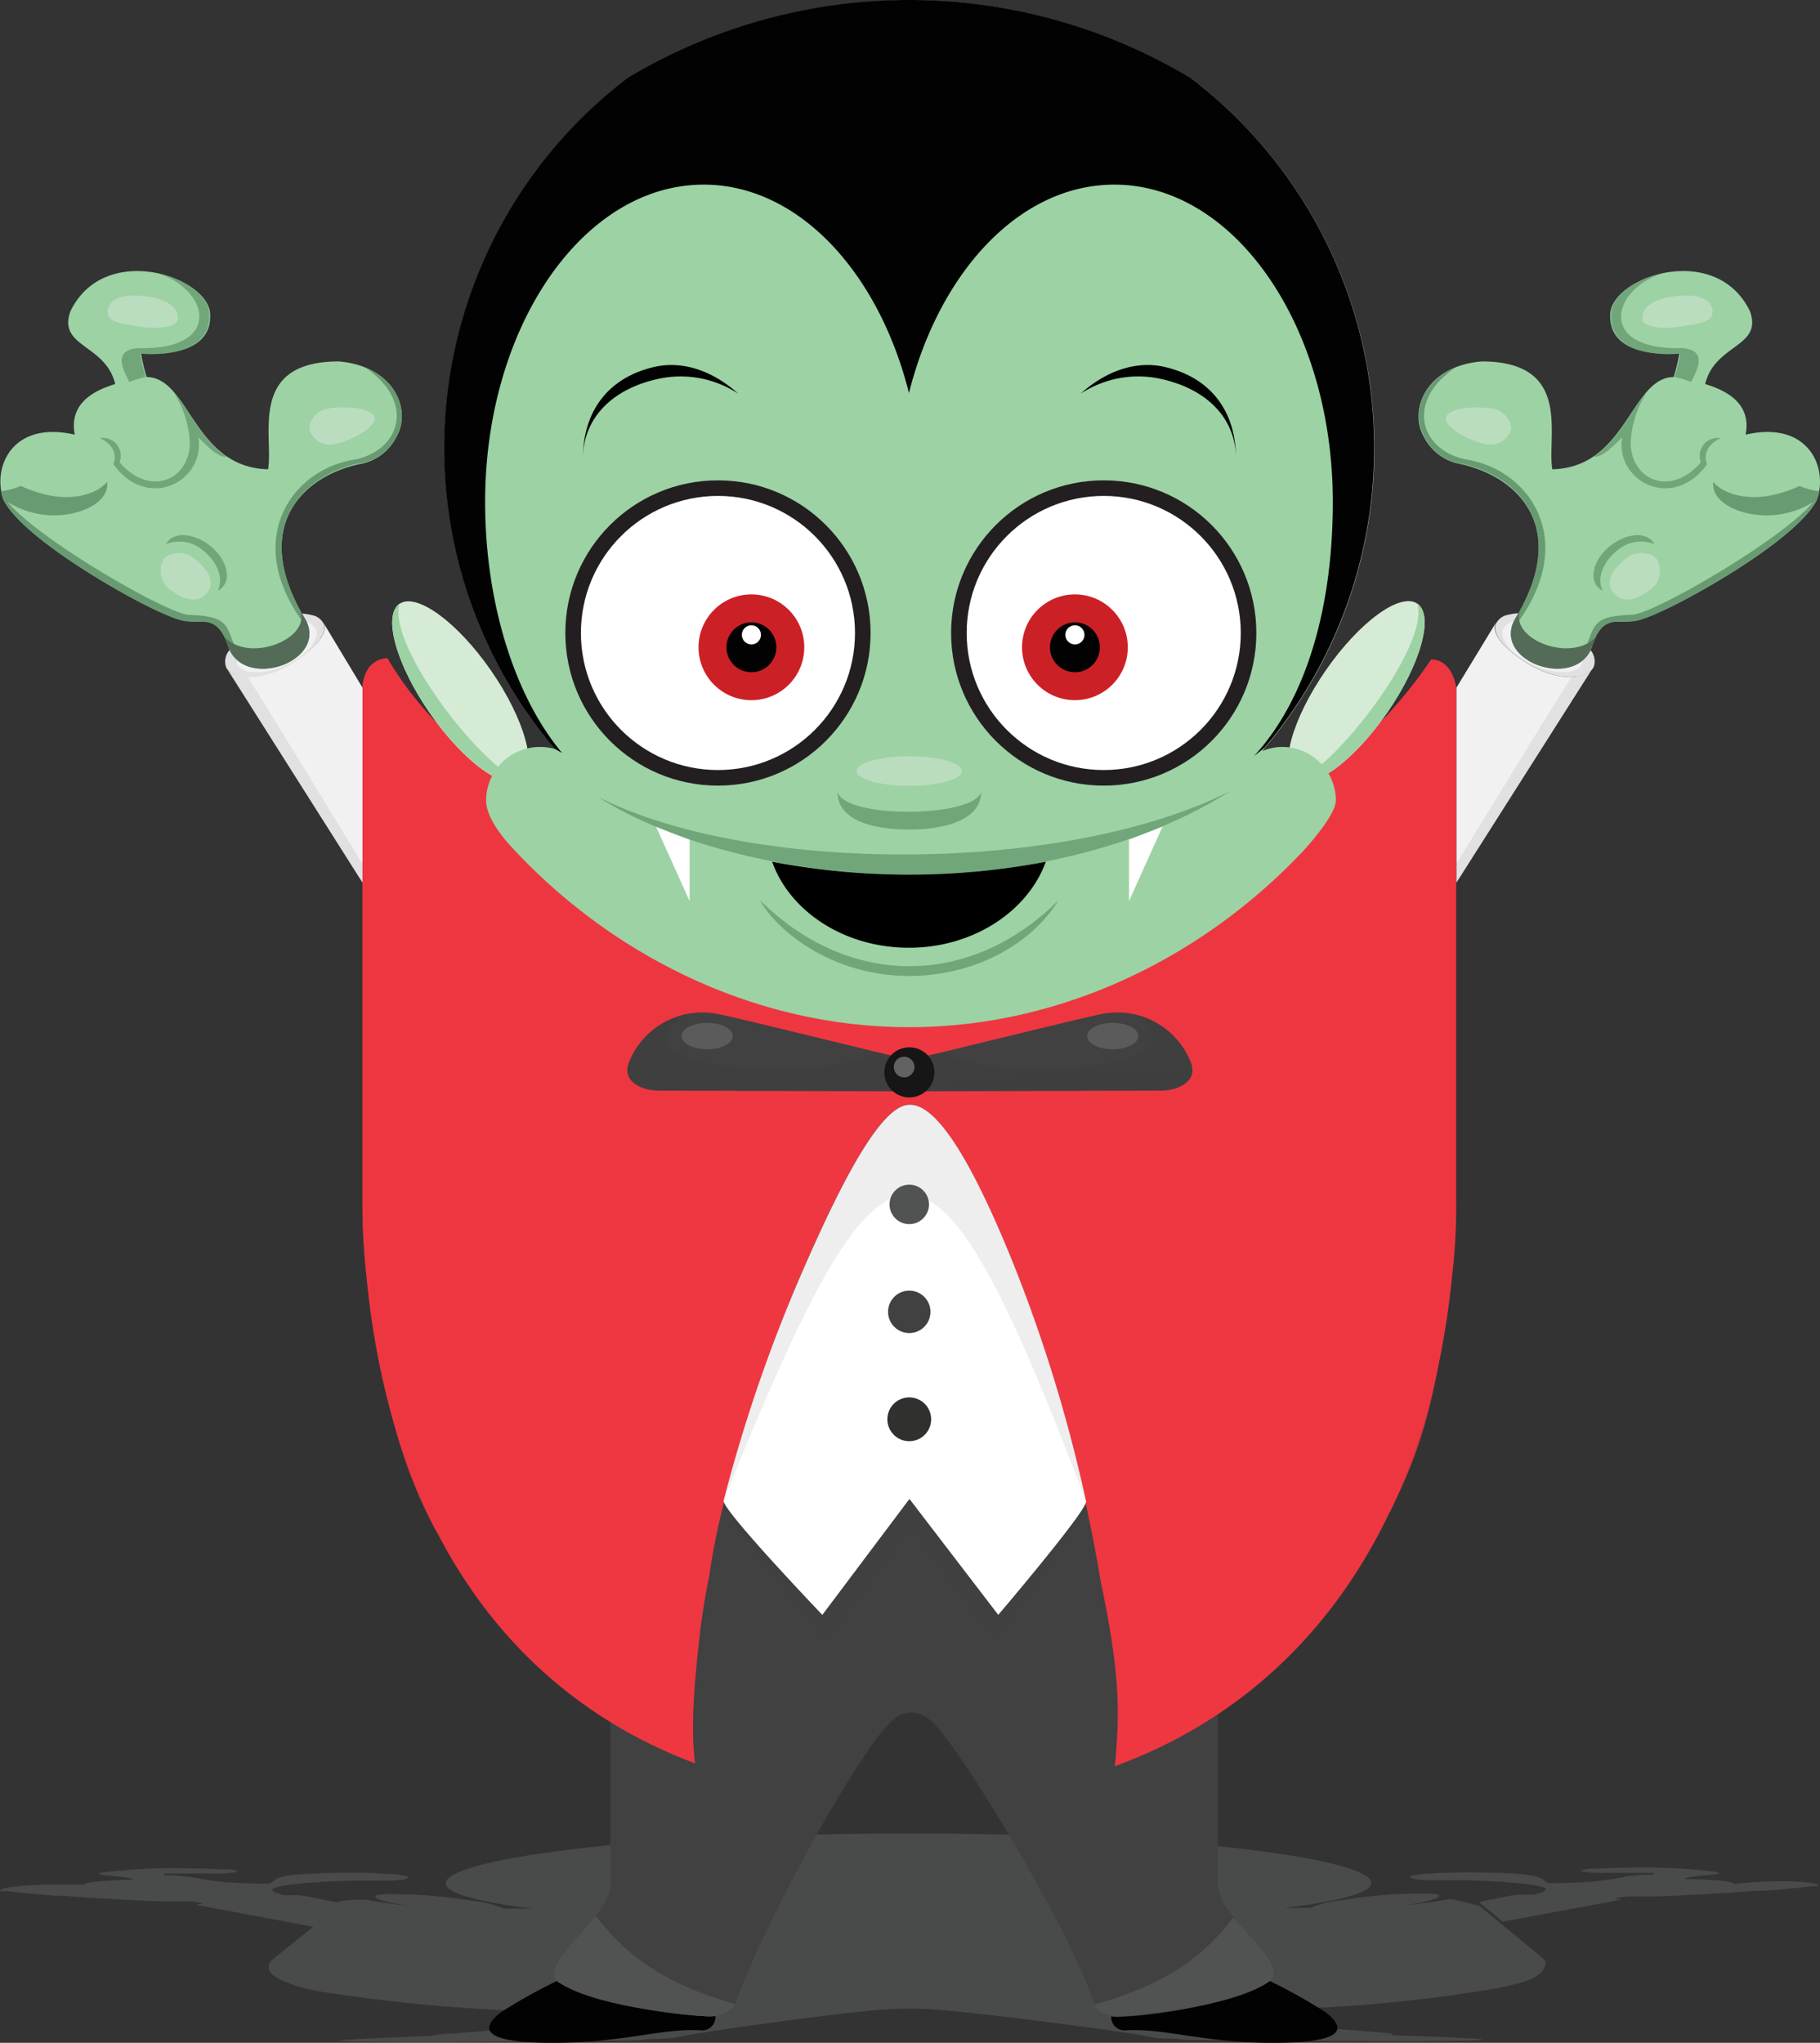 <svg xmlns="http://www.w3.org/2000/svg" viewBox="0 0 184.47 207.03"><rect x="0" y="0" width="184.47" height="207.03" fill="#333333" stroke="none"/><defs><style>.cls-1{isolation:isolate;}.cls-2{opacity:0.5;}.cls-3{fill:#606262;}.cls-4{fill:#020202;}.cls-5,.cls-7{fill:#414141;}.cls-19,.cls-6{fill:#515252;}.cls-13,.cls-14,.cls-7{opacity:0.35;}.cls-11,.cls-13,.cls-19,.cls-20,.cls-7,.cls-9{mix-blend-mode:multiply;}.cls-8,.cls-9{fill:#ee3741;}.cls-9{opacity:0.85;}.cls-10{fill:#d6ebd6;}.cls-11,.cls-12{fill:#9dd2a4;}.cls-13{fill:#1e5429;}.cls-14,.cls-21,.cls-23{fill:#f1f1f2;}.cls-15,.cls-17{fill:#fff;}.cls-15{stroke:#231f20;stroke-miterlimit:10;stroke-width:1.58px;}.cls-16{fill:#cc2027;}.cls-18,.cls-20{fill:#30302f;}.cls-19,.cls-20{opacity:0.1;}.cls-21{opacity:0.15;}.cls-22{fill:#161616;}.cls-24{fill:#699b73;}.cls-25{fill:#546b58;}</style></defs><title>Vampire</title><g class="cls-1"><g id="Layer_2" data-name="Layer 2"><g id="Layer_1-2" data-name="Layer 1"><g class="cls-2"><path class="cls-3" d="M149.3,193a3,3,0,0,1,.62.14l6.26,5.16c.29.24.55.48.49.71s-.17.69-.6,1c-.69.63-1.94,1-4.29,1.48h0a152.32,152.32,0,0,1-20.05,2.07l1.16,1.72a12,12,0,0,0,2.45.34c1.4.11,3.2.24,4.45.35a8.64,8.64,0,0,1,1.34.17c.13,0,.08.08-.3.1h-.19c1.92.06,6,.22,7.84.31,2.9.16,3.16.31-6.88.31-9.65,0-14.76-.14-20.2-.11-1.6,0-2.14-.09-2.08-.14h.14l-.94,0c-.72,0-1.19-.05-1.53-.1-3.52-.76-17.91-2.51-21.7-2.82a37.11,37.11,0,0,0-6.16,0c-4.11.32-17.25,2.08-20.93,2.85-.63.05-1.5.1-2.64.12h-.19c.06.06-.49.15-2.09.15-5.42,0-10.55.14-20.2.14-10,0-9.78-.14-6.88-.3,1.84-.09,6-.26,7.88-.32l-.26,0h-.06s0,0,0,0a6.48,6.48,0,0,1,1.59-.22h.11l.29,0,2.41-.2,1.55-.13h.05a8.62,8.62,0,0,0,2.3-.34l1.13-1.64a167.57,167.57,0,0,1-20.4-1.92h0a15.38,15.38,0,0,1-4.28-1.22c-.94-.45-1.39-.94-1.27-1.47,0-.23.21-.47.51-.71l4-3.21-11.61-2.18H20c-.19,0,.05-.11.6-.18h0l-.11-.06h0l-.11,0a6.44,6.44,0,0,0-1.54-.16H16.69c-1.33,0-6.24-.26-10.42-.57l-.41,0-.28,0c-2-.15-3.78-.32-4.77-.46l-.19,0-.27,0-.19,0-.1,0s0,0,0,0-.09-.05-.05-.07H0s0,0,0,0H0c.08-.32,3.07-.71,8.53-.58,0-.34,3.19-.46,5-.52-.22-.41-5-.37-3-.74a60,60,0,0,1,9.23-.38h.2l.64,0h.08l1.57.08h.1l.57,0,.28,0c.59.06.9.14.86.21s0,0,0,0h0a.68.68,0,0,1-.23.09l-.1,0-.35.06-.13,0-.63.06h-.07l-.67,0-.36,0-.57,0-.67,0H16.59a.41.41,0,0,0,.08.19h0l0,0a16.2,16.2,0,0,1,2.44.15l.13,0,.34.06h0l.42.08h.06l.44.09.3.06.28.05.16,0,.45.07h.05l.58.08h0l.59.06.23,0c1,.08,2.3.14,4.12.14,1.05-.34-.44-1.1,8.56-1.1,1,0,1.81,0,2.52.06h0l1,.06h.06c.6,0,1.06.09,1.37.15h.07a2.42,2.42,0,0,1,.35.08l.05,0a.39.39,0,0,1,.13.07l0,0a.07.07,0,0,1,0,.09h0a2.14,2.14,0,0,1-.73.19l-.73.09-.14,0-.14,0-.36,0h0l-.47,0h-.09l-.39,0-.37,0h-.17l-.48,0H36.9l-1,0h-.13c-3.63.1-7.18.36-8,.78l-.06,0-.05.06c-.21.18.1.4,1.16.64l1.31,0a5.9,5.9,0,0,1,.74.07h0l3.3.66a1.28,1.28,0,0,1,.33-.11l.33-.06c.27,0,.66-.08,1.18-.1.32,0,.69,0,1.13,0,1.2.24,2.75.46,4.62.67l-.76-.12c-3-.49-3.84-1-1.94-1.11a49.8,49.8,0,0,1,8.87.68,9.82,9.82,0,0,1,3.14.79l1.36,0,1.6,0c-6.6-.82-9.84-1.89-8.6-3.06,1.63-1.54,9.85-2.91,20.9-3.77,7.71-.5,16.53-.79,25.85-.79s18.13.29,25.82.79c11,.86,19.18,2.22,20.75,3.75,1.19,1.16-2.06,2.22-8.62,3l-.27,0c.66,0,1.38,0,2.16,0h.81a10.44,10.44,0,0,1,3.15-.78,50.46,50.46,0,0,1,8.9-.68c1.9.12,1,.62-2,1.11l-.71.11c1.92-.21,3.55-.43,4.79-.65A15.82,15.82,0,0,1,149.3,193Z"/><path class="cls-3" d="M184.3,191.09h0s0,0,0,.07h0l-.09,0-.19,0-.27,0-.19,0c-1,.15-2.76.31-4.79.46l-.28,0-.43,0c-4.15.3-9.06.57-10.41.57h-2.15a6.6,6.6,0,0,0-1.56.16l-.11,0h0l-.12.06h-.08c.52.07.75.13.56.17H164l-11.69,2.17-2.4-2,3.33-.66h0a6,6,0,0,1,.74-.07c.38,0,.88,0,1.47,0,1.05-.24,1.39-.45,1.18-.64,0,0,0,0-.06-.06l-.06,0c-.83-.41-4.37-.67-8-.77h-.13l-1,0H147l-.5,0h-.17l-.36,0-.4,0h-.08l-.48,0h0l-.35,0-.15,0-.14,0-.73-.09a2,2,0,0,1-.71-.19h0s-.05-.06,0-.09l0,0a.5.5,0,0,1,.14-.07l0,0,.36-.08h.06c.33-.06.79-.11,1.39-.15h.06l1-.06h0c.71,0,1.54-.05,2.52-.06,9,0,7.46.75,8.52,1.09,1.8,0,3.11-.06,4.12-.15l.22,0,.59-.06h0l.58-.08h.05l.45-.07.18,0,.28-.05.29-.06.44-.09h.08l.42-.08h0l.34-.06.11,0a16.41,16.41,0,0,1,2.45-.16.09.09,0,0,0,0,0h0a.33.33,0,0,0,.09-.19h-3.66l-.67,0-.59,0-.35,0-.68,0h-.07l-.63-.06-.13,0-.34-.06-.11,0a1,1,0,0,1-.22-.09h0s0,0,0,0,.28-.14.86-.21l.28,0,.58,0h.09l1.58-.08h.08l.65,0h.18a60.36,60.36,0,0,1,9.23.38c2,.37-2.81.33-3,.74,1.77.05,5,.17,5,.51C181.22,190.39,184.18,190.78,184.3,191.09Z"/></g><path class="cls-4" d="M114.14,205.76c4-.22,7.77,1.27,14.91,1.27,7.45,0,7.36-1.5,5.32-3.09a54.42,54.42,0,0,0-5.68-3.18c-3,2.17-13.38,3.75-16.05,3.56A1.33,1.33,0,0,0,114.14,205.76Z"/><path class="cls-4" d="M71,205.76c-4-.22-7.77,1.27-14.91,1.27-7.45,0-7.36-1.5-5.32-3.09a54.42,54.42,0,0,1,5.68-3.18c3,2.17,13.38,3.75,16.05,3.56A1.33,1.33,0,0,1,71,205.76Z"/><path class="cls-5" d="M61.87,173.94v16.91c.18,3.31-7.37,8.13-5.44,9.91,4.5,2.93,15.32,3.59,15.32,3.59a3.55,3.55,0,0,0,2.8-1.23c2.54-7.73,12.29-25.16,15.47-28.32,1.4-1.68,3.33-1.64,4.82.08,2.94,3.07,13.66,20.72,16.1,28.29a2.72,2.72,0,0,0,2.77,1.2c2,0,10.88-1,15-3.6,2.47-1.94-5-5.78-5.27-9.81V172.49l-11.94-21H71.67Z"/><path class="cls-6" d="M60.37,194.16c-1.71,2.28-5.31,5.35-3.94,6.6,3.39,2.55,13.43,3.55,15.32,3.59a3.42,3.42,0,0,0,2.8-1.23C67.39,201.06,63.61,198.33,60.37,194.16Z"/><path class="cls-6" d="M125,194.34c2,2.29,5.2,5.09,3.83,6.34-3.74,2.88-15,3.67-15,3.67-1.7.05-2.47-.36-2.91-1.19C118.09,201.11,121.8,198.5,125,194.34Z"/><path class="cls-7" d="M115.56,145s-7-12-10-19.57c-6.11-15.25-10.48-17-13.23-17h-.21c-2.73,0-6.7,2.08-13.18,16.93-3.49,8-11,20.82-11,20.82l15.73,20,8.59-11.43L101,166.22Zm-14.41,16.71-9-11.75-8.83,11.75s-10.2-10.68-10-11.59a155.38,155.38,0,0,1,8.16-23.63c3.75-8.58,7.78-15.21,10.65-15.21,3.12-.16,7.06,6.14,10.7,15.21a153.36,153.36,0,0,1,7.22,23.71C110.26,151,101.15,161.68,101.15,161.68Z"/><path class="cls-8" d="M147.58,69.7v51.68c0,2.41-.1,4.77-.32,7.06C145,153.91,132.7,171.79,113,179c.48-5.32.6-9.05-1.43-18.7a161.54,161.54,0,0,0-8.72-31.86c-3.63-9.07-7.58-16.64-10.7-16.47-2.86,0-6.9,7.9-10.65,16.47-4.5,10.32-8.58,23.49-9.61,31.29-.32,1.51-.57,3-.77,4.43-.08.49-.14,1-.18,1.43-.62,5.26-.94,9.91-.48,13.12C51.1,171.46,39.26,154,37.06,128.44c-.21-2.3-.32-4.65-.32-7.06V69.7s0-2.83,2.52-3c3.23,5.49,7.84,9.83,14.13,13.77,10.22,6.38,23.83,10.28,38.77,10.28s28.56-3.9,38.77-10.28a47,47,0,0,0,14.13-13.64C147.27,66.87,147.58,69.7,147.58,69.7Z"/><path class="cls-9" d="M145.06,66.87a47,47,0,0,1-14.13,13.64c-10.22,6.38-23.83,10.28-38.77,10.28s-28.56-3.9-38.77-10.28c-6.29-3.94-10.9-8.28-14.13-13.77-2.52.12-2.52,3-2.52,3v51.68a60,60,0,0,0,.32,7.06c1.49,12.5,3.65,20.33,7.2,26.79,6.19-29.8,39.22-57.76,47.48-57.76s43.17,25.87,49.12,55.77c3.38-6.89,4.69-11.3,6.41-24.8a56.17,56.17,0,0,0,.32-7.06V69.7S147.27,66.87,145.06,66.87Z"/><ellipse class="cls-10" cx="46.67" cy="70.11" rx="3.78" ry="10.85" transform="translate(-31.62 39.06) rotate(-34.71)"/><ellipse class="cls-10" cx="137.48" cy="70.11" rx="10.85" ry="3.78" transform="translate(1.56 143.19) rotate(-55.29)"/><path class="cls-11" d="M131.31,79c1.72,1.19,5.87-1.84,9.28-6.76s4.79-9.88,3.07-11.07C145,65.6,134.4,78.83,131.31,79Z"/><path class="cls-11" d="M52.85,79c-1.72,1.19-5.87-1.84-9.28-6.76s-4.79-9.88-3.07-11.07C39.14,65.6,49.75,78.83,52.85,79Z"/><path class="cls-12" d="M135.4,81.1c0,1.3-2.13,3.83-3.18,5-9.76,10.46-24.09,18-40.06,18-16.17,0-30.66-7.71-40.43-18.39-.68-.74-2.46-2.84-2.46-4.57a5.44,5.44,0,0,1,5.45-5.44,5.51,5.51,0,0,1,1.53.21,47.1,47.1,0,0,1,7.43-68,55.47,55.47,0,0,1,57,0,47.09,47.09,0,0,1,7.53,67.88l-.28.33a5.18,5.18,0,0,1,2.07-.42A5.44,5.44,0,0,1,135.4,81.1Z"/><path class="cls-13" d="M107.28,91.24c-2.85,4.63-8.73,7.67-15.12,7.67-8,0-13.59-4.77-15.12-7.67C86,100.14,98.37,100.15,107.28,91.24Z"/><path d="M106,87.33c-1.8,5-7.33,8.72-13.87,8.72s-12.07-3.67-13.87-8.72a74,74,0,0,0,27.75,0Z"/><path class="cls-13" d="M99.44,80.28c0,2.62-3.26,3.79-7.27,3.79S84.89,83,84.89,80.28C85.72,83,98.65,82.87,99.44,80.28Z"/><ellipse class="cls-14" cx="92.16" cy="78.14" rx="5.34" ry="1.5"/><path class="cls-4" d="M127.09,76.64c5.4-5.87,8-15.22,8-25.77,0-17.76-9.92-32.16-22.15-32.16-9.56,0-17.71,8.8-20.81,21.12-3.1-12.32-11.25-21.12-20.81-21.12-12.23,0-22.15,14.4-22.15,32.16,0,10,2.88,19.54,7.8,25.44l-.75-.43a47.1,47.1,0,0,1,7.43-68,55.47,55.47,0,0,1,57,0,47.09,47.09,0,0,1,7.53,67.88Z"/><circle class="cls-15" cx="72.77" cy="64.15" r="14.68"/><circle class="cls-15" cx="111.87" cy="64.15" r="14.68"/><circle class="cls-16" cx="108.95" cy="65.6" r="5.36"/><circle class="cls-4" cx="108.95" cy="65.6" r="2.53"/><circle class="cls-17" cx="108.95" cy="64.34" r="0.97"/><circle class="cls-16" cx="76.16" cy="65.6" r="5.36"/><circle class="cls-4" cx="76.16" cy="65.6" r="2.53"/><circle class="cls-17" cx="76.16" cy="64.34" r="0.97"/><polygon class="cls-17" points="117.83 83.78 114.43 85.1 114.43 91.33 117.83 83.78"/><polygon class="cls-17" points="66.5 83.78 69.9 85.1 69.9 91.33 66.5 83.78"/><path class="cls-13" d="M124.68,80.18c-8.43,5.36-20.21,8.46-32.52,8.46-11.87,0-24-3.06-31.54-7.87C76.16,88.64,107.94,88.64,124.68,80.18Z"/><path class="cls-17" d="M110.08,152.15a153.36,153.36,0,0,0-7.22-23.71c-3.63-9.07-7.58-16.64-10.7-16.47-2.86,0-6.9,7.9-10.65,16.47a155.38,155.38,0,0,0-8.16,23.63c-.22.91,10,11.59,10,11.59l8.83-11.75,9,11.75S110.26,153,110.08,152.15Z"/><circle class="cls-6" cx="92.16" cy="122.06" r="2"/><circle class="cls-5" cx="92.16" cy="132.95" r="2.15"/><circle class="cls-18" cx="92.16" cy="143.84" r="2.22"/><path class="cls-19" d="M110.08,152.15a153.36,153.36,0,0,0-7.22-23.71c-3.63-9.07-7.58-16.64-10.7-16.47-2.86,0-6.9,7.9-10.65,16.47a155.38,155.38,0,0,0-8.16,23.63C90,110.76,94.31,110.77,110.08,152.15Z"/><path class="cls-5" d="M120.74,107.76c.68,1.94-1.51,2.78-3.05,2.77l-24.79.07a25.28,25.28,0,0,0-.29-3.27c6.32-1.5,12.29-3,17.63-4.25l1.32-.29A8,8,0,0,1,120.74,107.76Z"/><path class="cls-5" d="M63.71,107.76c-.68,1.94,1.51,2.78,3.05,2.77l24.6.07a25.47,25.47,0,0,1,.48-3.27c-6.32-1.5-12.29-3-17.63-4.25l-1.32-.29A8,8,0,0,0,63.71,107.76Z"/><path class="cls-20" d="M91.84,107.32a26.73,26.73,0,0,0-.48,3.28l-24.6-.07c-1.54,0-3.74-.83-3-2.77A7.87,7.87,0,0,1,68.89,103a6.37,6.37,0,0,1,.65-.16,2.86,2.86,0,0,0-1.91,2.71c-.07,2.8,15.9,4.13,21.25,1.1Z"/><path class="cls-7" d="M119.61,109.38c-.3.25-.48.7-7,.7H93.67c-.15-.47,12.35-1.4,18.91-1.4C119.09,108.46,120.45,108.68,119.61,109.38Z"/><path class="cls-7" d="M64.71,109.38c.3.25.48.7,7,.7H90.66c.15-.47-12.35-1.4-18.91-1.4C65.24,108.46,63.88,108.68,64.71,109.38Z"/><ellipse class="cls-21" cx="71.68" cy="105" rx="2.59" ry="1.34"/><path class="cls-20" d="M92.61,107.32c0,1-.07,2.16,0,3.28l25.06-.07c1.54,0,3.74-.83,3-2.77a7.87,7.87,0,0,0-5.18-4.79,6.37,6.37,0,0,0-.65-.16,2.86,2.86,0,0,1,1.91,2.71c.07,2.8-15.9,4.13-21.25,1.1Z"/><circle class="cls-22" cx="92.17" cy="108.68" r="2.54"/><circle class="cls-14" cx="91.64" cy="108.14" r="1.05"/><ellipse class="cls-21" cx="112.78" cy="105" rx="2.59" ry="1.34"/><path class="cls-23" d="M32.73,63.08v0a1.76,1.76,0,0,0-.81-.66,6.66,6.66,0,0,0-5,.54,8.72,8.72,0,0,0-3.67,2.94,1.76,1.76,0,0,0-.32,1.75l.09.14c.9,1.19,3.72,1.21,6.43-.43S33.3,64,32.73,63.08Z"/><path class="cls-19" d="M32.73,63.08v0a1.76,1.76,0,0,0-.81-.66,6.66,6.66,0,0,0-5,.54,8.72,8.72,0,0,0-3.67,2.94,1.76,1.76,0,0,0-.32,1.75l.09.14c.9,1.19,3.72,1.21,6.43-.43S33.3,64,32.73,63.08Zm-3.83,4.36c-2.19,1-4.36.92-4.86-.15a2,2,0,0,1,.66-2,7.56,7.56,0,0,1,2.45-1.7,6.68,6.68,0,0,1,3.48-.66,1.61,1.61,0,0,1,1.37.81C32.48,64.78,31.09,66.45,28.89,67.44Z"/><path class="cls-23" d="M36.74,69.69V89.45L23,67.76c.9,1.19,3.72,1.21,6.43-.43s3.9-3.29,3.33-4.25Z"/><path class="cls-23" d="M155,67.33c2.71,1.64,5.54,1.61,6.43.43l.09-.14a1.76,1.76,0,0,0-.32-1.75,8.72,8.72,0,0,0-3.67-2.94,6.66,6.66,0,0,0-5-.54,1.76,1.76,0,0,0-.81.66v0C151.07,64,152.25,65.69,155,67.33Z"/><path class="cls-19" d="M155,67.33c2.71,1.64,5.54,1.61,6.43.43l.09-.14a1.76,1.76,0,0,0-.32-1.75,8.72,8.72,0,0,0-3.67-2.94,6.66,6.66,0,0,0-5-.54,1.76,1.76,0,0,0-.81.66v0C151.07,64,152.25,65.69,155,67.33Zm-2.6-3.62a1.61,1.61,0,0,1,1.37-.81,6.68,6.68,0,0,1,3.48.66,7.56,7.56,0,0,1,2.45,1.7,2,2,0,0,1,.66,2c-.49,1.07-2.66,1.14-4.86.15S151.89,64.78,152.37,63.71Z"/><path class="cls-23" d="M147.62,69.69V89.45L161.4,67.76c-.9,1.19-3.72,1.21-6.43-.43s-3.9-3.29-3.33-4.25Z"/><path class="cls-19" d="M147.62,87.54v1.91S161,68.36,161.4,67.76a2.6,2.6,0,0,1-2.11.85C158.87,69.12,147.62,87.54,147.62,87.54Z"/><path class="cls-19" d="M36.74,87.54v1.91S23.36,68.36,23,67.76a2.6,2.6,0,0,0,2.11.85C25.5,69.12,36.74,87.54,36.74,87.54Z"/><path class="cls-12" d="M161.3,65.72c1.14-3.78,2.43-2.33,4.65-2.86,3-.68,16-7.84,18.2-12.19,1.19-3.29-.86-8.09-7.22-6.62.67-3.4-2.38-4.6-4.1-5.13,1-4.09,5.86-3.7,4.54-7.38-3.49-7.2-14.28-3.42-14.16.44-.11,4.6,7,3.86,7,3.86a17.12,17.12,0,0,1-.57,2.37c-4.36.05-4.73,9.16-12.3,9.35-.58-3.36,2.1-10.93-7.17-10.93-5.73.49-7.36,5-5.87,7.59A5.14,5.14,0,0,0,147.87,47c5.78,1.15,11.49,6.35,5.62,15.9C151.4,66.91,159.29,69.94,161.3,65.72Z"/><path class="cls-13" d="M167.68,55.15a3.64,3.64,0,0,0-3.85.72c-1.44,1.16-2,2.89-1.37,4a1.67,1.67,0,0,1-.58-.45c-.82-1-.23-2.87,1.34-4.11s3.48-1.44,4.3-.42A2,2,0,0,1,167.68,55.15Z"/><path class="cls-13" d="M168.51,27.69c-5.29,1.72-6.59,7.83,2,7.59,2.84.22,1.26,2.58.91,3.43a9.93,9.93,0,0,0-1.69-.5,18.06,18.06,0,0,0,.57-2.37c-4.22.3-7.15-1-7-3.93C163.29,30,165.69,28.34,168.51,27.69Z"/><path class="cls-13" d="M161.52,46.29c2.41-1.52,3.78-4.65,5.41-6.55a10.34,10.34,0,0,0-1.65,5.11c0,3.73,4,5.62,7.12,2a1.81,1.81,0,0,1,2-2.44c-1.26.59-1.77,1.5-1.38,2.64-3.5,4.86-9.36,1.66-8.6-2.73C163.41,45.31,162.39,46.38,161.52,46.29Z"/><path class="cls-14" d="M166.48,32.42c.08.63,1.74,1,3.7.69,2.77-.39,3.41-.63,3.41-1.6-.18-1.39-1.84-1.74-3.8-1.49S166.3,31,166.48,32.42Z"/><path class="cls-14" d="M146.56,42.32c-.2,1,2.33,2.35,4.14,2.72a2.2,2.2,0,0,0,2.41-1.38c.28-.79-.7-2.08-1.67-2.22C149.63,41.08,146.76,41.33,146.56,42.32Z"/><path class="cls-14" d="M163.52,60.07c1,1.1,2.18.83,3.81-.35a2.39,2.39,0,0,0,.66-2.95c-.43-.8-2.18-1-3-.28C163.35,57.68,162.68,59,163.52,60.07Z"/><path class="cls-24" d="M184.39,49.78s0,0,0-.06l0,.06a7.36,7.36,0,0,1-2-.53,13,13,0,0,1-2.63.9c-2.63.61-5.06-.06-6.12-1.32a2.47,2.47,0,0,0,0,.29c0,1.72,2.45,3.11,5.47,3.11a9,9,0,0,0,4.67-1.34c-3.1,3.73-15.79,11.13-18.28,11.41-4.33.14-3.75,1.08-5,3.83-2.75,2.78-8.24-.32-6.46-3.32,5.87-8.38.78-15.32-5.49-16.25-4.69-1-6.07-5.95-1-9.33-3.32,1.34-4.52,4.53-3.21,6.95a5.05,5.05,0,0,0,3.9,2.86c5.41,1.12,11.08,6.29,5.24,15.81-2.1,4.16,5.87,7,7.75,3,1.09-3.43,2.34-2.75,4.31-2.89,2.38,0,18.58-9.14,18.83-13.12v0Z"/><path class="cls-25" d="M154.2,61.6c-.2.37-.54,1-.7,1.25-2.12,4.14,5.87,7,7.75,3a9.07,9.07,0,0,1,.5-1.28C159.1,67.31,152.62,64.59,154.2,61.6Z"/><path class="cls-12" d="M23.21,65.72c-1.14-3.78-2.43-2.33-4.65-2.86-3-.68-16-7.84-18.2-12.19-1.19-3.29.86-8.09,7.22-6.62-.67-3.4,2.38-4.6,4.1-5.13-1-4.09-5.86-3.7-4.54-7.38,3.49-7.2,14.28-3.42,14.16.44.11,4.6-7,3.86-7,3.86a17.12,17.12,0,0,0,.57,2.37c4.36.05,4.73,9.16,12.3,9.35.58-3.36-2.1-10.93,7.17-10.93,5.73.49,7.36,5,5.87,7.59A5.14,5.14,0,0,1,36.64,47C30.85,48.11,25.15,53.3,31,62.86,33.1,66.91,25.22,69.94,23.21,65.72Z"/><path class="cls-13" d="M16.83,55.15a3.64,3.64,0,0,1,3.85.72c1.44,1.16,2,2.89,1.37,4a1.67,1.67,0,0,0,.58-.45c.82-1,.23-2.87-1.34-4.11s-3.48-1.44-4.3-.42A2,2,0,0,0,16.83,55.15Z"/><path class="cls-13" d="M16,27.69c5.29,1.72,6.59,7.83-2,7.59-2.84.22-1.26,2.58-.91,3.43a9.93,9.93,0,0,1,1.69-.5,18.06,18.06,0,0,1-.57-2.37c4.22.3,7.15-1,7-3.93C21.22,30,18.82,28.34,16,27.69Z"/><path class="cls-13" d="M23,46.29c-2.41-1.52-3.78-4.65-5.41-6.55a10.34,10.34,0,0,1,1.65,5.11c0,3.73-4,5.62-7.12,2a1.81,1.81,0,0,0-2-2.44c1.26.59,1.77,1.5,1.38,2.64,3.5,4.86,9.36,1.66,8.6-2.73C21.09,45.31,22.12,46.38,23,46.29Z"/><path class="cls-14" d="M18,32.42c-.08.63-1.74,1-3.7.69-2.77-.39-3.41-.63-3.41-1.6.18-1.39,1.84-1.74,3.8-1.49S18.21,31,18,32.42Z"/><path class="cls-14" d="M37.95,42.32c.2,1-2.33,2.35-4.14,2.72a2.2,2.2,0,0,1-2.41-1.38c-.28-.79.7-2.08,1.67-2.22C34.87,41.08,37.74,41.33,37.95,42.32Z"/><path class="cls-14" d="M21,60.07c-1,1.1-2.18.83-3.81-.35a2.39,2.39,0,0,1-.66-2.95c.43-.8,2.18-1,3-.28C21.16,57.68,21.83,59,21,60.07Z"/><path class="cls-24" d="M.12,49.78s0,0,0-.06l0,.06a7.36,7.36,0,0,0,2-.53,13,13,0,0,0,2.63.9c2.63.61,5.06-.06,6.12-1.32a2.47,2.47,0,0,1,0,.29c0,1.72-2.45,3.11-5.46,3.11A9,9,0,0,1,.79,50.89C3.88,54.63,16.57,62,19.07,62.31c4.33.14,3.75,1.08,5,3.83,2.75,2.78,8.24-.32,6.46-3.32C24.64,54.44,29.73,47.5,36,46.57c4.69-1,6.07-5.95,1-9.33,3.32,1.34,4.52,4.53,3.21,6.95A5.05,5.05,0,0,1,36.26,47C30.85,48.17,25.18,53.33,31,62.86c2.1,4.16-5.87,7-7.75,3-1.09-3.43-2.34-2.75-4.31-2.89C16.57,63,.37,53.79.12,49.82v0Z"/><path class="cls-25" d="M30.31,61.6c.2.37.54,1,.7,1.25,2.12,4.14-5.87,7-7.75,3a9.07,9.07,0,0,0-.5-1.28C25.41,67.31,31.89,64.59,30.31,61.6Z"/><path class="cls-4" d="M74.83,39.9a10.64,10.64,0,0,0-8.22-1.48c-4.78,1.08-7.53,4.14-7.53,8.09,0-4.76,2.49-8.23,7.26-9.33C69.25,36.53,72.27,37.6,74.83,39.9Z"/><path class="cls-4" d="M109.53,39.9a10.64,10.64,0,0,1,8.22-1.48c4.78,1.08,7.53,4.14,7.53,8.09,0-4.76-2.49-8.23-7.26-9.33C115.12,36.53,112.09,37.6,109.53,39.9Z"/></g></g></g></svg>